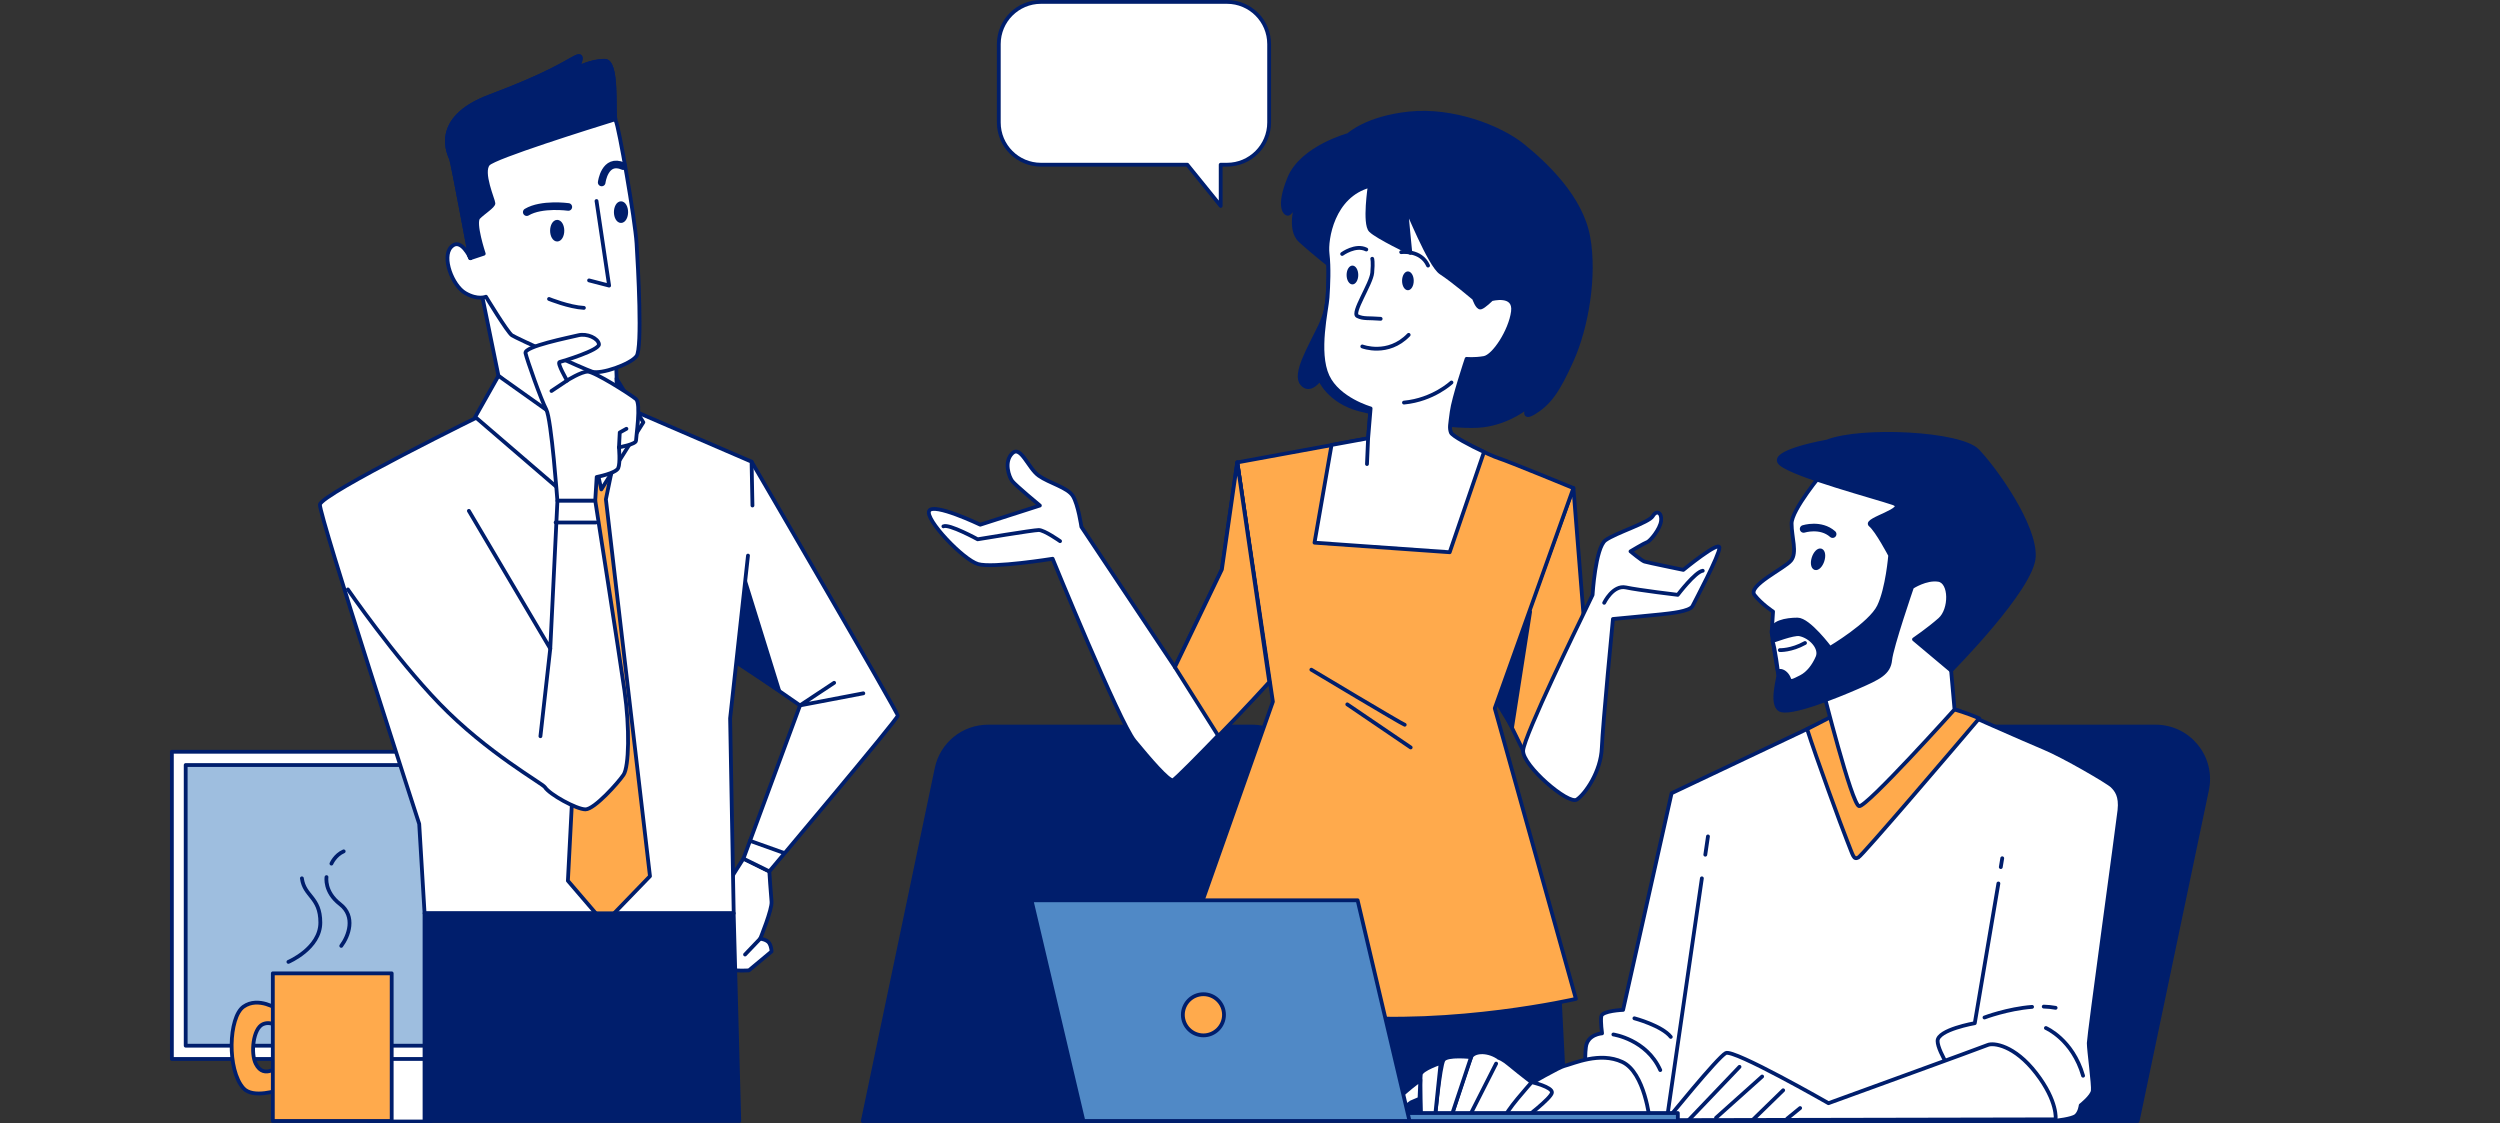 <?xml version="1.0" encoding="UTF-8"?> <svg xmlns="http://www.w3.org/2000/svg" id="_Слой_2" data-name="Слой 2" viewBox="0 0 656.19 294.87"><rect x="0" y="0" width="656.19" height="294.87" fill="#333333" stroke="none"/><defs><style> .cls-1 { fill: #5089c6; } .cls-1, .cls-2, .cls-3, .cls-4, .cls-5, .cls-6, .cls-7 { stroke: #001e6c; stroke-linecap: round; stroke-linejoin: round; } .cls-2 { fill: #9ebedf; } .cls-3 { fill: #ffaa4c; } .cls-4 { fill: #fff; } .cls-5, .cls-8 { fill: #001e6c; } .cls-6, .cls-7 { fill: none; } .cls-7 { stroke-width: 2px; } .cls-8 { stroke-width: 0px; } </style></defs><g id="OBJECTS"><g><g><rect class="cls-4" x="96.79" y="276.08" width="16.2" height="18.29"></rect><rect class="cls-4" x="45.11" y="197.32" width="119.55" height="80.63"></rect><rect class="cls-2" x="48.74" y="200.8" width="112.3" height="73.67"></rect></g><path class="cls-5" d="M328.62,190.71h-69.28c-6.52,0-12.15,4.57-13.49,10.96l-19.39,92.57h97.44l18.21-86.92c1.79-8.56-4.74-16.61-13.49-16.61Z"></path><g><g><path class="cls-4" d="M195.13,225.36s-11.66,18.24-11.26,19.04c.4.79,7.93,9.72,8.53,10.11.59.4,4.16.2,4.16.2l5.95-4.96s0-1.19-.59-2.18c-.59-.99-2.38-1.19-2.38-1.19,0,0,3.17-7.73,2.97-9.72s-.58-7.95-.58-7.95l-6.8-3.35Z"></path><line class="cls-6" x1="199.53" y1="246.38" x2="195.56" y2="250.54"></line></g><g><path class="cls-4" d="M197.27,121.18s38.38,65.76,38.38,66.66-33.72,40.88-33.72,40.88l-6.8-3.35,14.86-40.21-19.39-13.43,6.68-50.54Z"></path><polygon class="cls-5" points="195.54 152.42 204.49 181.25 193.86 174.25 195.54 152.42"></polygon><polyline class="cls-6" points="226.6 181.98 209.98 185.15 218.94 179.22"></polyline><line class="cls-6" x1="196.83" y1="220.68" x2="205.76" y2="223.87"></line></g><path class="cls-4" d="M196.33,145.83l-4.69,42.72.94,51.17h-81.14l-1.41-23.47s-26.29-80.98-26.06-83.8c.23-2.82,43.82-24.18,43.82-24.18l36.85-1.17,32.63,14.08.23,11.5"></path><polygon class="cls-3" points="146.67 121.49 154.25 130.66 149.06 231.18 158.64 242.35 170.6 229.98 159.03 131.06 161.83 117.5 157.44 106.33 137.89 107.93 146.67 121.49"></polygon><polygon class="cls-4" points="125.9 74.47 130.83 98.64 149.61 114.61 162.05 104.28 161.58 92.07 156.19 92.07 132.71 80.34 125.9 74.47"></polygon><polygon class="cls-4" points="153.84 110.62 157.83 128.46 168.86 110.85 161.82 99.35 162.05 104.28 153.84 110.62"></polygon><polygon class="cls-4" points="130.83 98.64 124.73 109.44 148.2 129.63 150.32 112.49 130.83 98.64"></polygon><g><path class="cls-4" d="M123.46,67.76s-2.53-5.65-5.06-2.92.39,10.13,3.7,12.07,5.45.97,5.45.97c0,0,5.65,9.35,6.82,10.13,1.17.78,18.7,8.76,21.03,9.54s10.13-1.95,11.68-4.09c1.56-2.14.39-23.37,0-29.6-.39-6.23-4.67-30.77-5.45-32.13-.78-1.36.78-15.77-2.92-15.77s-7.21,1.95-7.21,1.95c0,0,2.34-4.28-.39-2.92s-7.01,4.48-22.59,10.32c-15.58,5.84-10.52,15.39-10.13,16.36.39.97,5.06,26.1,5.06,26.1Z"></path><g><path class="cls-6" d="M123.46,67.76s-.14-.3-.38-.73l.38.73Z"></path><path class="cls-5" d="M161.51,31.28c-.46-2.8.66-15.32-2.79-15.32-3.7,0-7.21,1.95-7.21,1.95,0,0,2.34-4.28-.39-2.92-2.73,1.36-7.01,4.48-22.59,10.32-15.58,5.84-10.52,15.39-10.13,16.36s5.06,26.1,5.06,26.1l3.51-1.17s-2.73-8.18-1.36-9.54c1.36-1.36,3.9-2.92,3.9-3.7s-3.31-8.18-1.36-10.32c1.68-1.85,26.62-9.66,33.37-11.75Z"></path></g><polyline class="cls-6" points="156.57 52.76 159.88 74.96 154.62 73.6"></polyline><path class="cls-7" d="M149.17,54.32s-7.01-.97-10.91,1.36"></path><path class="cls-7" d="M157.93,47.89s.78-6.43,5.65-4.28"></path><path class="cls-6" d="M144.11,78.47s5.26,2.14,9.15,2.34"></path><path class="cls-5" d="M147.61,60.55c0,1.29-.61,2.34-1.36,2.34s-1.36-1.05-1.36-2.34.61-2.34,1.36-2.34,1.36,1.05,1.36,2.34Z"></path><path class="cls-5" d="M164.36,55.68c0,1.29-.61,2.34-1.36,2.34s-1.36-1.05-1.36-2.34.61-2.34,1.36-2.34,1.36,1.05,1.36,2.34Z"></path></g><g><g><path class="cls-4" d="M148.84,99.89s-2.73-4.67-1.95-4.87c.78-.19,10.52-3.12,10.32-4.67-.19-1.56-3.12-2.92-5.45-2.34-2.34.58-14.22,2.92-13.83,4.67.39,1.75,4.09,12.27,5.45,14.8,1.36,2.53,2.92,23.95,2.92,23.95h9.93l.39-6.23s5.06-.97,5.65-2.34c.58-1.36.19-5.45.19-5.45,0,0,4.48-.78,4.48-1.75s1.36-9.74,0-10.91c-1.36-1.17-10.91-7.21-12.66-7.21s-5.45,2.34-5.45,2.34Z"></path><polyline class="cls-6" points="162.47 117.42 162.67 113.52 164.42 112.55"></polyline><line class="cls-6" x1="148.84" y1="99.89" x2="144.75" y2="102.62"></line></g><g><path class="cls-4" d="M123.07,134.09l21.36,36.15,1.88-38.8h9.93s6.26,39.97,7.67,49.83c1.41,9.86,1.17,19.95-.23,22.07-1.41,2.11-7.67,9.1-10.01,9.1s-9.47-3.94-10.64-5.82c-.6-.96-15.23-9.05-27.69-21.95-11.82-12.23-24.03-29.96-24.03-29.96"></path><line class="cls-6" x1="144.43" y1="170.24" x2="141.85" y2="193.24"></line><line class="cls-6" x1="145.84" y1="137.14" x2="156.4" y2="137.14"></line></g></g><polygon class="cls-5" points="111.43 239.72 111.43 294.23 194.04 294.23 192.57 239.72 111.43 239.72"></polygon></g><g><path class="cls-5" d="M353.93,35.43s-12.21,3.29-15.5,11.27c-3.29,7.99-.94,9.63-.23,9.39.7-.23,2.35-3.29,2.35-3.29,0,0-2.58,7.28.7,10.33,3.29,3.05,8.69,7.28,8.69,7.28,0,0-.7,9.39-3.52,15.27-2.82,5.87-6.81,12.45-4.7,15.03,2.11,2.58,4.7-1.17,4.7-1.17,0,0,2.35,5.87,10.57,7.98,8.22,2.11,25.35,5.07,32.4,4.13,7.05-.94,11.76-5.07,11.76-5.07,0,0-2.11,3.99,1.64,1.64,3.76-2.35,6.11-5.4,9.86-13.86,3.76-8.45,6.11-21.84,4.23-32.17-1.88-10.33-11.04-19.02-17.14-23.96-6.11-4.93-18.55-9.63-29.83-8.45-11.27,1.17-15.97,5.64-15.97,5.64Z"></path><polygon class="cls-3" points="412.98 128.09 416.07 166.83 399.78 196.97 392.97 183.12 412.98 128.09"></polygon><polygon class="cls-5" points="401.61 160.58 396.89 190.83 392.83 184.16 401.61 160.58"></polygon><polygon class="cls-5" points="307.91 294.23 311.25 256.87 409.33 260.87 411 293.57 307.91 294.23"></polygon><path class="cls-3" d="M359.53,48.78s-1.52,10,.22,11.73c1.74,1.74,10.43,5.87,10.43,5.87,0,0-1.09-11.08-1.09-11.73s6.08,14.99,9.13,16.95c3.04,1.96,8.69,6.74,8.69,6.74,0,0,.87,2.61,1.74,2.39.87-.22,2.82-2.17,2.82-2.17,0,0,6.3-1.74,5.65,3.26-.65,5-5,11.73-7.61,12.17s-4.56.22-4.56.22c0,0-3.48,10.43-3.91,13.91-.43,3.48-.65,4.13-.22,5.43s10.43,6.08,12.6,6.74c2.17.65,19.56,7.82,19.56,7.82l-20.64,57.8,21.3,76.27s-31.94,7.39-62.37,4.56c-30.42-2.82-43.03-9.34-43.03-9.34l25.86-73.23-9.34-62.8,34.33-6.3.65-7.82s-8.47-2.39-11.3-8.47c-2.93-6.31-.22-17.38,0-20.64.22-3.26.43-7.82,0-11.52-.43-3.69,1.3-15.21,11.08-17.82Z"></path><g><path class="cls-6" d="M344.2,175.78s23.56,14.13,24.5,14.45"></path><line class="cls-6" x1="353.63" y1="184.88" x2="370.27" y2="196.19"></line></g><g><path class="cls-4" d="M389.52,118.63c-3.67-1.71-8.4-4.21-8.7-5.1-.43-1.3-.22-1.96.22-5.43.43-3.48,3.91-13.91,3.91-13.91,0,0,1.96.22,4.56-.22,2.61-.43,6.95-7.17,7.61-12.17.65-5-5.65-3.26-5.65-3.26,0,0-1.96,1.96-2.82,2.17-.87.22-1.74-2.39-1.74-2.39,0,0-5.65-4.78-8.69-6.74-3.04-1.96-9.13-17.6-9.13-16.95s1.09,11.73,1.09,11.73c0,0-8.69-4.13-10.43-5.87-1.74-1.74-.22-11.73-.22-11.73-9.78,2.61-11.52,14.12-11.08,17.82.43,3.69.22,8.26,0,11.52-.22,3.26-2.93,14.33,0,20.64,2.82,6.08,11.3,8.47,11.3,8.47l-.65,7.82-9.6,1.76-4.47,25.65,35.48,2.51,9.02-26.35Z"></path><line class="cls-6" x1="359.09" y1="115.05" x2="358.8" y2="121.8"></line><path class="cls-6" d="M380.98,100.39s-4.8,4.56-12.47,5.28"></path><path class="cls-6" d="M357.57,90.93s6.74,2.61,12.17-3.04"></path><path class="cls-6" d="M360.18,67.92s.26.79,0,3.69c-.26,2.9-5.48,10.56-3.9,11.35,1.58.79,2.95.46,6.11.72"></path><path class="cls-8" d="M356.51,72.18c0,1.36-.68,2.47-1.53,2.47s-1.53-1.1-1.53-2.47.68-2.47,1.53-2.47,1.53,1.1,1.53,2.47Z"></path><path class="cls-8" d="M371.07,73.71c0,1.36-.68,2.47-1.53,2.47s-1.53-1.1-1.53-2.47.68-2.47,1.53-2.47,1.53,1.1,1.53,2.47Z"></path><path class="cls-6" d="M352.28,66.66s3.52-2.58,6.34-1.17"></path><path class="cls-6" d="M367.78,66.19s5.17-.7,7.05,3.52"></path></g><g><path class="cls-4" d="M324.76,121.36l-4.04,28.1-12.33,25.64-24.55-36.82s-.84-5.87-2.24-8.1c-1.4-2.24-6.15-3.35-8.94-5.31-2.79-1.96-4.75-8.1-6.98-5.87-2.24,2.24-.84,6.15,0,7.26.84,1.12,7.26,6.43,7.26,6.43l-15.65,5.03s-12.29-5.87-13.41-3.63c-1.12,2.24,8.94,12.85,12.85,13.97,3.91,1.12,19.56-1.4,19.56-1.4,0,0,17.6,43.03,21.51,47.78,3.91,4.75,8.94,10.62,10.06,10.34,1.12-.28,25.31-25.76,25.31-25.76l-8.41-57.66Z"></path><path class="cls-6" d="M278.24,142.04s-4.13-2.92-5.59-2.92-16.04,2.43-16.04,2.43c0,0-7.54-4.13-8.99-3.4"></path></g><path class="cls-3" d="M319.79,193.18c6.72-6.82,13.37-14.16,13.37-14.16l-8.41-57.66-4.04,28.1-12.33,25.64,11.41,18.08Z"></path><g><path class="cls-4" d="M418.01,156.14s.73-12.4,3.4-14.34c2.67-1.94,11.42-4.62,12.4-6.32.97-1.7,2.43-.97,2.19,1.22-.24,2.19-2.92,5.35-3.65,5.59-.73.24-4.38,2.43-4.38,2.43,0,0,2.92,2.43,3.65,2.67.73.24,10.21,2.19,10.21,2.19,0,0,9.48-7.78,9.48-5.83s-6.32,13.86-7.05,15.31c-.73,1.46-6.08,1.94-8.26,2.19-2.19.24-12.64,1.22-12.64,1.22,0,0-2.67,27.47-2.92,33.79-.24,6.32-4.38,12.15-6.56,13.61-2.19,1.46-14.34-8.99-14.1-12.88.24-3.89,15.31-34.76,15.31-34.76l2.92-6.08Z"></path><path class="cls-6" d="M421.06,158.22s2.29-4.76,5.7-4.03,13.61,1.94,13.61,1.94c0,0,4.62-6.08,6.56-6.32"></path></g></g><path class="cls-5" d="M565.8,190.71h-69.28c-6.52,0-12.15,4.57-13.49,10.96l-19.39,92.57h97.44l18.21-86.92c1.79-8.56-4.74-16.61-13.49-16.61Z"></path><g><path class="cls-4" d="M483.1,187.19l-44.35,21.01-12.73,56.87s-5.52.21-5.73,1.7c-.21,1.49.21,4.46.21,4.46,0,0-3.82.21-4.24,3.61-.42,3.4,0,7,.64,8.7.64,1.7,7,9.55,8.91,9.76,1.91.21,4.24.64,4.88.85s108.86,0,108.86,0c0,0,4.24-.42,5.31-1.27,1.06-.85,1.27-2.76,1.27-2.76,0,0,2.97-2.33,3.18-3.82.21-1.49-1.06-10.61-1.06-12.52s7.64-57.3,8.06-61.11-.85-5.31-1.91-6.37c-1.06-1.06-12.73-7.85-17.83-9.97-5.09-2.12-22.58-9.87-22.58-9.87l-30.9.74Z"></path><g><path class="cls-3" d="M487.77,225.06c1.09-.55,24.95-28.54,31.73-36.51-3.19-1.41-6.49-2.33-6.49-2.33l-29.91.64-8.77,4.52c2.28,7.23,9.09,25.79,10.47,29.23,1.7,4.24,1.7,5.09,2.97,4.46Z"></path><g><path class="cls-4" d="M478.42,124.04s-8.17,9.73-8.17,13.38,1.56,7.64-.17,9.73c-1.74,2.08-11.47,6.6-9.56,9.03,1.91,2.43,4.86,4.34,4.86,4.34l-.35,5.56s3.47,13.55,5.39,14.25,7.99.52,7.99.52c0,0,7.64,30.4,9.56,30.75,1.91.35,25.05-25.39,25.05-25.39l-.9-10.23s9.03-14.77,11.47-21.54-2.43-20.85-9.38-27.28c-6.95-6.43-21.02-7.47-26.23-6.95s-9.56,3.82-9.56,3.82Z"></path><path class="cls-7" d="M473.41,138.83s4.48-1.42,7.61,1.36"></path><path class="cls-5" d="M478.35,147.18c-.42,1.28-1.28,2.14-1.91,1.93s-.82-1.41-.4-2.69c.42-1.28,1.28-2.14,1.91-1.93s.82,1.41.4,2.69Z"></path><path class="cls-5" d="M479.63,115.88s-15.98,2.78-12.16,5.91c3.82,3.13,24.84,8.69,29.36,10.25,4.52,1.56-7.64,4.34-5.91,5.73,1.74,1.39,5.21,7.99,5.21,7.99,0,0-.69,8.69-2.95,13.38-2.26,4.69-12.86,10.95-12.86,10.95,0,0-5.56-7.47-8.51-7.47s-7.12.69-6.78,3.47c.35,2.78,1.56,10.25,1.74,10.94.17.69-2.08,7.64.35,9.21,2.43,1.56,14.94-3.47,20.5-5.91,5.56-2.43,8.17-3.65,8.51-7.12.35-3.47,5.73-19.11,5.73-19.11,0,0,3.65-2.43,6.95-1.91s3.3,7.82.35,10.42c-2.95,2.61-6.78,5.21-6.78,5.21l9.73,8.17s21.37-21.54,21.72-29.88c.35-8.34-10.25-23.11-14.77-27.8-4.52-4.69-30.58-5.91-39.44-2.43Z"></path><g><path class="cls-4" d="M465.22,168.28s5.53-2.1,7.1-1.81c2.92.55,5.76,3.65,4.74,6.03-.9,2.11-2.42,4.23-4.37,5.2-1.95.98-2.76,1.46-3.09.49-.33-.98-1.19-1.94-2.17-2.1-.98-.16-.67.94-.67.94,0,0-.9-7.45-1.55-8.75Z"></path><path class="cls-6" d="M467.16,170.64s3.02.14,6.61-1.87"></path></g></g></g><g><path class="cls-6" d="M423.47,271.53s8.7,1.27,12.31,9.34"></path><path class="cls-6" d="M428.99,267.28s7.21,1.91,9.55,4.88"></path></g><g><path class="cls-6" d="M524.53,231.89l-6.2,36.67s-9.76,1.7-9.76,4.67,5.31,10.61,5.31,10.61"></path><line class="cls-6" x1="525.54" y1="225.27" x2="525.16" y2="227.59"></line><path class="cls-6" d="M536.43,264.21c1.06.03,2.11.13,3.12.32"></path><path class="cls-6" d="M520.88,267.07s6.06-2.3,12.49-2.79"></path><path class="cls-6" d="M537,269.83s7,2.97,9.76,12.52"></path></g><g><path class="cls-4" d="M539.55,293.81s.64-4.67-5.09-12.1c-5.73-7.43-11.25-8.06-12.73-7.43-1.49.64-41.8,15.28-41.8,15.28,0,0-24.83-14.22-26.95-13.16-2.12,1.06-15.49,17.61-15.49,17.61l102.07-.21Z"></path><line class="cls-6" x1="443.21" y1="294.02" x2="456.58" y2="280.02"></line><line class="cls-6" x1="450.42" y1="293.39" x2="462.52" y2="282.56"></line><line class="cls-6" x1="459.76" y1="294.23" x2="468.04" y2="286.17"></line><line class="cls-6" x1="469.1" y1="293.6" x2="472.49" y2="290.84"></line></g><line class="cls-6" x1="447.6" y1="224.34" x2="448.3" y2="219.54"></line><line class="cls-6" x1="437.48" y1="294.02" x2="446.7" y2="230.54"></line><g><path class="cls-4" d="M433.02,294.02s-1.27-12.52-7.21-15.28c-5.94-2.76-12.73.42-15.28,1.06-2.55.64-25.46,14.43-25.46,14.43l47.96-.21Z"></path><g><path class="cls-4" d="M405.01,286.38s-6.15-4.67-8.91-7c-2.76-2.33-4.46-2.55-9.97-1.91-5.52.64-9.55,16.55-9.55,16.55h20.58l7.85-7.64Z"></path><path class="cls-4" d="M402.04,284.05s-7.64,8.49-6.79,9.12c.85.64,4.88.42,4.88.42,0,0,7-5.31,7.21-6.79.21-1.49-5.31-2.76-5.31-2.76Z"></path><path class="cls-4" d="M392.7,279.17l-7.64,15.07-4.24-.85s4.67-14.43,5.31-15.92c.64-1.49,4.03-1.91,7,0"></path><path class="cls-4" d="M386.13,277.47s-6.3-.71-7.24.76-2.31,15.79-2.31,15.79l4.24-.64,5.31-15.92Z"></path><path class="cls-4" d="M378.15,278.96s-5.03,1.68-5.24,3.04c-.21,1.36.1,11.73.1,11.73l3.56.29,1.57-15.06Z"></path><path class="cls-4" d="M372.81,283.47s-4.92,3.67-5.24,4.5c-.31.84-2.93,3.77-1.89,3.98,1.05.21,4.71-2.62,4.71-2.62l2.2-.94.21-4.92Z"></path></g></g></g><g><rect class="cls-1" x="368.8" y="292.15" width="71.59" height="2.09"></rect><polygon class="cls-1" points="356.34 236.3 270.74 236.3 284.37 294.23 369.97 294.23 356.34 236.3"></polygon><path class="cls-3" d="M321.27,266.36c0,2.98-2.42,5.4-5.4,5.4s-5.4-2.42-5.4-5.4,2.42-5.4,5.4-5.4,5.4,2.42,5.4,5.4Z"></path></g><g><path class="cls-3" d="M72.89,264.92s-5.07-3.45-8.98-.69c-3.92,2.76-4.38,16.58,0,21.42,2.52,2.78,9.21.46,9.21.46l.46-6.68s-4.22,4.23-6.45-.23c-1.38-2.76-.69-9.21,1.84-10.36s4.84,1.38,4.84,1.38l-.92-5.3Z"></path><g><path class="cls-6" d="M75.7,252.47s8.38-3.55,8.38-10.32-4.19-6.77-4.84-11.61"></path><path class="cls-6" d="M85.7,230.22s-.64,3.87,3.55,7.09c4.19,3.22,2.26,8.38.32,10.96"></path><path class="cls-6" d="M86.99,226.68s.97-2.26,3.22-3.22"></path></g><rect class="cls-3" x="71.61" y="255.48" width="31.2" height="38.75"></rect></g><path class="cls-4" d="M322.05.5h-48.82c-6.12,0-11.07,4.96-11.07,11.07v20.59c0,6.12,4.96,11.07,11.07,11.07h38.41l8.76,10.82v-10.82h1.65c6.12,0,11.07-4.96,11.07-11.07V11.57c0-6.12-4.96-11.07-11.07-11.07Z"></path></g></g></svg> 